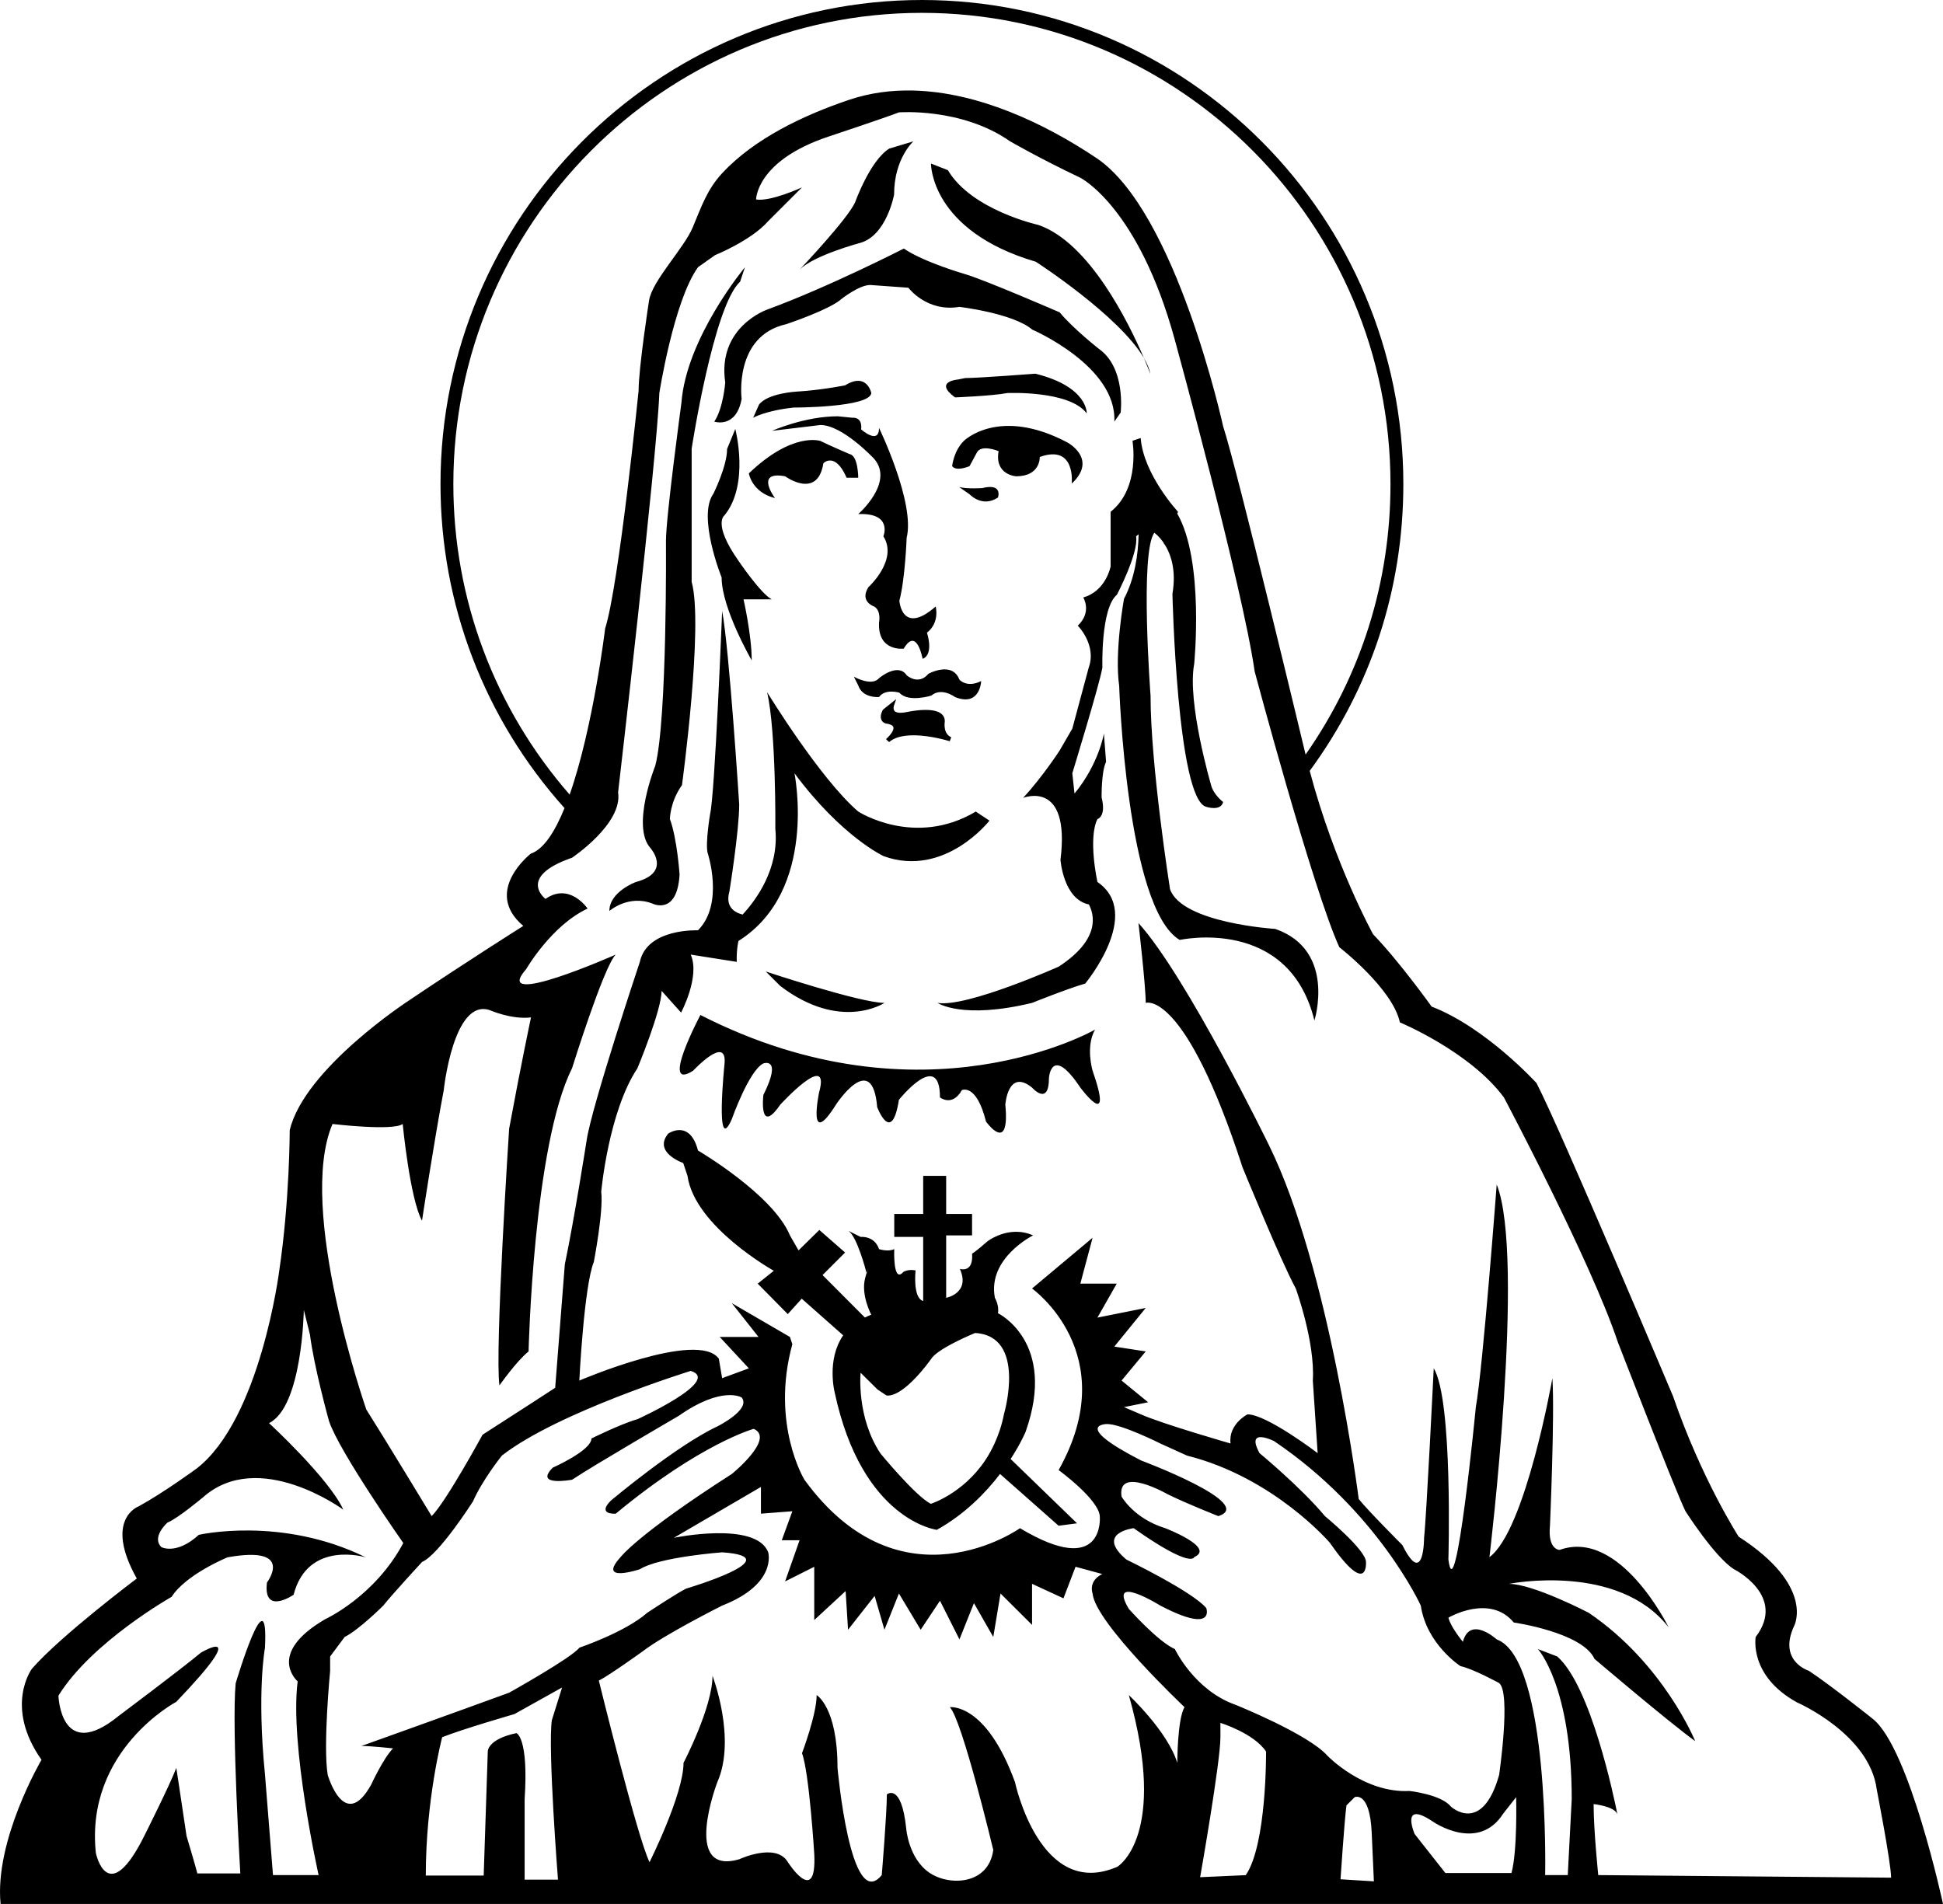<?xml version="1.0" encoding="utf-8"?>
<!-- Generator: Adobe Illustrator 17.0.0, SVG Export Plug-In . SVG Version: 6.00 Build 0)  -->
<!DOCTYPE svg PUBLIC "-//W3C//DTD SVG 1.1//EN" "http://www.w3.org/Graphics/SVG/1.1/DTD/svg11.dtd">
<svg version="1.1" id="Layer_1" xmlns="http://www.w3.org/2000/svg" xmlns:xlink="http://www.w3.org/1999/xlink" x="0px" y="0px"
	 width="216px" height="211.675px" viewBox="0 0 216 211.675" enable-background="new 0 0 216 211.675" xml:space="preserve">
<path d="M208.197,191.099c0,0-4.647-3.718-7.106-5.344c0,0-3.486-1.065-1.628-5.014c0,0,2.325-4.415-6.175-9.895
	c0,0-4.137-6.409-7.294-15.605c0,0-12.63-29.953-15.187-34.834c0,0-5.614-6.175-11.655-8.499c0,0-3.584-5.014-6.507-8.037
	c0,0-4.296-7.773-7.047-18.166c6.81-9.282,10.41-20.269,10.41-31.885c0-29.677-24.009-53.82-53.52-53.82
	c-29.51,0-53.519,24.144-53.519,53.82c0,13.377,4.894,26.11,13.788,36.022c-1.065,2.617-2.315,4.577-3.751,5.065
	c0,0-5.382,4.183-0.831,8.035c0,0-6.277,3.952-12.686,8.269c0,0-11.655,7.57-13.281,14.444c0,0,0,7.802-1.163,15.605
	c0,0-2.09,16.536-9.198,22.016c0,0-3.62,2.653-6.409,4.183c0,0-3.95,1.393-0.232,8.035c0,0-8.403,6.309-11.655,10.027
	c0,0-3.121,4.183,1.063,10.129c0,0-5.246,8.918-4.549,16.024H216C216,211.675,212.28,194.354,208.197,191.099z M50.398,53.82
	c0-28.888,23.367-52.391,52.089-52.391c28.723,0,52.09,23.502,52.09,52.391c0,10.905-3.258,21.241-9.435,30.067
	c-0.022-0.091-0.046-0.178-0.067-0.269c0,0-7.474-31.212-9.102-36.226c0,0-5.21-23.874-14.076-29.817
	c-5.76-3.862-13.142-7.34-20.392-7.51c-2.409-0.056-4.803,0.254-7.118,1.035c-4.965,1.678-10.484,4.261-14.099,8.151
	c-1.702,1.832-2.331,3.78-3.28,6.034c-0.985,2.343-4.511,5.921-4.855,8.129c0,0-1.16,7.472-1.16,10.029c0,0-2.19,21.648-3.72,26.429
	c0,0-1.326,11.017-3.945,18.469C54.979,78.772,50.398,66.597,50.398,53.82z M33.091,186.926c-0.909,7.122,2.329,21.54,2.329,21.54
	h-5.072l-0.895-11.234c-0.911-9.168,0-14.015,0-14.015c0.453-8.555-3.256,3.936-3.256,3.936c-0.454,4.847,0.519,21.131,0.519,21.131
	H21.94c-0.226-0.911-1.201-4.159-1.201-4.159c-0.683-4.619-1.139-7.576-1.139-7.576c-0.681,1.82-3.464,7.368-3.464,7.368
	c-4.163,8.485-5.48,2.092-5.48,2.092C9.45,194.566,19.6,189.201,19.6,189.201c8.554-8.94,2.731-5.46,2.731-5.46
	c-2.276,1.89-9.168,7.052-9.168,7.052c-6.439,5.232-6.667-2.276-6.667-2.276c3.71-5.983,12.58-10.986,12.58-10.986
	c1.594-2.503,6.211-4.391,6.211-4.391c7.578-1.366,4.391,2.797,4.391,2.797c-0.454,3.71,2.959,1.367,2.959,1.367
	c1.59-6.143,8.029-4.164,8.029-4.164c-9.396-4.619-18.563-2.503-18.563-2.503c-2.503,2.276-4.164,1.365-4.164,1.365
	c-1.137-1.137,0.682-2.729,0.682-2.729c1.139-0.455,3.938-2.799,3.938-2.799c6.211-5.528,15.605,1.364,15.605,1.364
	c-1.59-3.48-8.257-9.621-8.257-9.621c3.71-1.82,3.868-12.58,3.868-12.58l0.681,2.729c0.455,3.64,2.118,9.623,2.118,9.623
	c1.137,3.412,8.259,13.559,8.259,13.559c-3.187,5.983-8.714,8.485-8.714,8.485C29.521,183.901,33.091,186.926,33.091,186.926z
	 M62.03,208.972h-3.708v-8.94c0.456-6.894-0.911-7.35-0.911-7.35c-3.253,0.683-3.185,2.048-3.185,2.048l-0.455,13.787h-6.437
	c0-8.485,1.82-15.379,1.82-15.379c2.276-0.909,8.029-2.571,8.029-2.571l5.302-2.957l-1.139,3.64
	C60.893,194.434,62.03,208.972,62.03,208.972z M56.604,188.186c-5.121,1.88-16.414,5.923-16.414,5.923
	c1.075,0,3.508,0.27,3.508,0.27c-1.075,1.073-2.433,4.026-2.433,4.026c-2.971,5.37-4.833-1.073-4.833-1.073
	c-0.537-3.238,0.268-11.561,0.268-11.561v-1.61l1.612-2.166c1.61-0.805,4.295-3.49,4.295-3.49c1.073-1.342,4.311-4.851,4.311-4.851
	c1.882-0.805,5.658-6.729,5.658-6.729c1.073-2.433,3.22-5.1,3.22-5.1c6.193-4.833,20.993-9.414,20.993-9.414
	c3.508,1.091-5.923,5.368-5.923,5.368c-1.88,0.537-5.118,2.148-5.118,2.148c0,1.343-4.295,3.24-4.295,3.24
	c-2.148,2.148,2.148,1.341,2.148,1.341c2.417-1.61,11.847-7.096,11.847-7.096c4.835-3.39,7-2.048,7-2.048
	c1.091,1.342-2.705,3.22-2.705,3.22c-4.579,2.148-11.829,8.243-11.829,8.243c-1.612,1.61,0.537,1.458,0.537,1.458
	c9.414-7.804,15.339-9.432,15.339-9.432c2.434,1.073-2.435,5.019-2.435,5.019c-10.507,6.731-12.368,9.244-12.368,9.244
	c-2.685,2.955,2.15,1.343,2.15,1.343c2.146-1.359,9.146-1.878,9.146-1.878c7.803,0.535-4.028,4.044-4.028,4.044
	c-1.075,0.537-4.313,2.685-4.313,2.685c-2.435,2.148-7.536,3.874-7.536,3.874C63.6,184.277,56.604,188.186,56.604,188.186z
	 M130.878,195.99c-1.075-3.508-5.388-7.534-5.388-7.534c4.441,15.693-1.271,19.081-1.271,19.081c-8.608,3.758-11.383-9.4-11.383-9.4
	c-3.238-8.894-7.248-8.339-7.248-8.339c1.36,1.341,4.833,15.875,4.833,15.875c-0.531,3.89-4.865,4.019-7.054,2.561
	c-2.391-1.592-2.629-4.979-2.629-4.979c-0.537-5.118-2.148-3.758-2.148-3.758c0,2.166-0.567,8.968-0.567,8.968
	c-3.492,4.295-4.919-11.939-4.919-11.939c0-6.729-2.318-8.071-2.318-8.071c0,2.148-1.628,6.461-1.628,6.461
	c0.805,2.148,1.365,11.252,1.365,11.252c0.268,5.923-2.971,0.805-2.971,0.805c-1.343-2.148-5.37-0.268-5.37-0.268
	c-6.443,1.88-2.439-8.569-2.439-8.569c2.15-4.851-0.535-11.829-0.535-11.829c0,3.506-3.221,9.681-3.221,9.681
	c0,3.49-3.778,11.042-3.778,11.042c-1.343-2.685-5.638-20.188-5.638-20.188c1.093-0.535,4.833-3.22,4.833-3.22
	c2.417-1.88,8.878-5.118,8.878-5.118c6.173-2.417,5.118-5.924,5.118-5.924c-1.342-3.508-10.488-1.612-10.488-1.612l9.681-5.654
	v2.971l3.492-0.27l-1.175,3.222h1.978l-1.61,4.581l3.24-1.628v5.923l3.488-3.222l0.27,4.297l2.955-3.76l1.091,3.76l1.61-4.027
	l2.417,4.027l2.146-3.222l2.166,4.295l1.61-4.028l2.15,3.76l0.805-4.833l3.506,3.49v-4.565l3.492,1.612l1.342-3.508l2.969,0.805
	c-1.61,0.805-1.073,2.166-1.073,2.166c0.27,3.238,10.219,12.636,10.219,12.636C130.878,191.139,130.878,195.99,130.878,195.99z
	 M138.489,208.472l-5.072,0.228c0,0,2.255-12.764,2.255-15.563v-1.592c0,0,3.708,1.137,5.074,3.185
	C140.747,194.729,140.835,205.06,138.489,208.472z M149.024,208.932c0,0,0.436-6.627,0.661-8.219l0.911-0.909
	c0,0,1.662-0.751,1.89,3.866l0.246,5.49L149.024,208.932z M147.557,195.185c-2.148-2.417-10.219-5.656-10.219-5.656
	c-4.565-1.61-6.731-6.191-6.731-6.191c-1.88-0.823-5.118-4.467-5.118-4.467c-2.415-4.043,3.506-0.365,3.506-0.365
	c6.177,3.22,5.102,0.268,5.102,0.268c-1.61-1.88-8.878-5.386-8.878-5.386c-3.508-2.971,0.807-3.49,0.807-3.49
	c6.461,4.563,6.729,3.22,6.729,3.22c2.417-1.073-3.221-3.22-3.221-3.22c-3.492-1.075-4.85-3.508-4.85-3.508
	c-0.537-3.508,5.118-0.268,5.118-0.268c2.166,1.073,5.638,2.433,5.638,2.433c4.313-1.361-8.608-6.193-8.608-6.193
	c-7.804-4.026-3.758-4.043-3.758-4.043c1.61,0,5.922,2.165,5.922,2.165l2.955,1.343c9.683,2.433,15.875,9.681,15.875,9.681
	c4.313,6.193,4.027,2.148,4.027,2.148c0-1.342-4.565-5.1-4.565-5.1c-2.685-3.222-7.266-6.998-7.266-6.998
	c-1.61-2.953,1.612-1.343,1.612-1.343c11.561,7.804,16.314,18.292,16.314,18.292c0.635,4.295,4.411,6.729,4.411,6.729
	c1.342,0.268,4.295,1.88,4.295,1.88c1.342,1.073,0,10.219,0,10.219c-1.898,6.729-5.37,3.508-5.37,3.508
	c-1.075-1.343-4.583-1.728-4.583-1.728C151.583,199.382,147.557,195.185,147.557,195.185z M168.029,208.234h-7.35l-3.418-4.337
	c0,0-1.66-3.866,2.05-1.365c0,0,5.003,3.48,7.804-0.909l1.432-1.82C168.546,199.804,168.71,205.731,168.029,208.234z
	 M177.159,200.571c0,0,2.311,0.234,2.642,1.125c-0.352-1.775-2.947-14.28-6.686-17.535l-2.15-0.823c0,0,3.76,4.062,3.76,16.698
	l-0.44,8.431h-2.513c0,0,0.519-24.056-5.386-26.203c0,0-2.955-2.703-3.76,0.268c0,0-1.342-1.61-1.61-2.683
	c0,0,4.581-2.703,7.266,0.535c0,0,7.634,1.093,8.976,4.045c0,0,8.223,6.998,11.194,9.146c0,0-3.49-8.609-11.829-14.264
	c0,0-6.177-3.222-8.878-3.222c0,0,12.099-2.433,17.754,4.833c0,0-5.388-11.024-12.117-8.609c0,0-1.342,0.018-1.075-2.685
	c0,0,0.539-12.366,0.27-16.41c0,0-2.971,16.929-6.998,19.9c0,0,4.027-33.359,0.807-41.43c0,0-1.514,20.17-2.32,24.751
	c0,0-2.245,23.14-3.051,16.949c0,0,0.519-17.772-1.63-21.263c0,0-0.803,16.43-1.073,18.845c0,0,0,5.656-2.415,0.805
	c0,0-3.776-3.776-4.851-5.118c0,0-3.222-25.574-9.951-39.283c0,0-9.164-18.827-14.534-24.751c0,0,0.807,6.98,0.807,8.876
	c0,0,4.311-1.592,10.772,18.308c0,0,4.279,10.471,5.908,13.441c0,0,2.166,5.942,1.896,10.237l0.537,8.071
	c0,0-5.656-4.313-7.801-4.313c0,0-2.15,1.093-1.882,3.24c0,0-7.552-2.165-9.967-3.24l-1.88-0.805l2.685-0.537l-2.953-2.415
	l2.685-3.239l-3.492-0.537l3.492-4.295l-5.37,1.073l2.148-3.776H120.1l1.361-5.1l-6.731,5.638c0,0,10.221,7.266,2.955,20.188
	c0,0,4.581,3.338,4.581,5.216c0,0,0.555,6.901-8.876,1.245c0,0-13.207,9.414-23.964-5.388c0,0-3.778-6.191-1.343-15.067l-0.27-0.807
	l-6.461-3.758l2.971,3.758H80.01l3.238,3.49l-2.969,1.093l-0.368-2.166c-2.317-3.222-15.509,2.433-15.509,2.433
	s0.519-10.504,1.612-13.189c0,0,1.091-5.656,0.823-7.804c0,0,0.803-8.894,4.025-13.727c0,0,2.685-6.461,2.685-8.609l2.166,2.417
	c0,0,2.148-4.01,1.073-6.445l5.119,0.807c0,0-0.068-1.117,0.183-2.32c8.898-5.592,6.232-18.647,6.232-18.647
	c5.268,7.09,9.927,9.22,9.927,9.22c6.784,2.431,11.749-3.954,11.749-3.954l-1.52-1.009c-6.789,4.049-13.065,0-13.065,0
	c-4.255-3.65-10.131-13.271-10.131-13.271c1.009,4.355,0.913,15.193,0.913,15.193c0.435,4.426-2.139,7.906-3.637,9.53
	c-0.955-0.245-1.933-0.888-1.474-2.545c0,0,1.093-6.747,1.093-9.699c0,0-1.093-17.201-1.896-21.512c0,0-0.807,20.455-1.343,22.603
	c0,0-0.537,3.22-0.27,4.295c0,0,1.88,5.638-1.073,8.608c0,0-5.656-0.252-6.461,3.508c0,0-5.388,16.124-5.926,19.9
	c0,0-1.343,8.609-2.415,13.727l-1.073,13.727c0,0-4.297,2.801-8.073,5.216c0,0-4.045,7.438-5.656,9.048
	c0,0-5.386-8.894-7.266-11.847c0,0-7.785-22.335-3.758-31.749c0,0,6.729,0.805,7.803,0c0,0,0.803,8.321,2.146,10.756
	c0,0,1.342-8.86,2.417-14.516c0,0,1.075-10.255,5.118-8.894c0,0,2.433,1.075,4.583,0.805c0,0-1.093,5.118-2.433,12.384
	c0,0-1.612,24.769-1.075,28.529c0,0,1.896-2.703,3.238-3.776c0,0,0.519-22.873,4.833-31.481c0,0,3.508-11.276,4.851-12.636
	c0,0-13.979,6.193-9.951,1.612c0,0,2.799-4.851,6.827-6.731c0,0-1.994-2.953-4.679-1.073c0,0-3.24-2.433,2.953-4.581
	c0,0,5.656-3.776,5.118-7.266c0,0,4.313-37.119,4.583-44.385c0,0,1.592-10.219,4.295-13.995l1.894-1.342
	c0,0,4.029-1.628,5.909-3.776l3.758-3.76c0,0-3.49,1.612-5.1,1.342c0,0,0-4.313,8.071-6.996c0,0,6.461-2.15,7.803-2.685
	c0,0,6.981-0.555,12.367,3.22c0,0,3.24,1.88,7.803,4.046c0,0,6.461,3.22,10.506,18.022c0,0,7.534,27.454,8.876,36.867
	c0,0,6.461,24.197,9.414,30.658c0,0,5.926,4.599,6.731,8.357c0,0,7.785,3.238,11.561,8.339c0,0,9.701,18.292,12.654,27.168
	c0,0,6.461,16.698,7.536,18.845c0,0,3.238,5.084,5.386,6.443c0,0,5.905,2.953,2.417,7.536c0,0-0.789,4.295,4.581,7.266
	c0,0,8.073,3.49,8.876,9.681c0,0,1.596,8.199,1.596,9.809l-32.556-0.286C177.68,208.466,177.159,203.542,177.159,200.571z
	 M82.813,29.711c0,0-6.527,7.833-7.064,15.099c0,0-1.714,12.622-1.714,15.307c0,0,0.152,19.9-1.191,25.018
	c0,0-2.703,6.73-0.538,9.146c0,0,2.418,2.703-1.61,3.776c0,0-2.953,1.075-2.953,3.222c0,0,2.13-1.88,4.833-0.805
	c0,0,2.703,1.325,2.971-3.24c0,0-0.268-4.01-1.075-6.173c0,0,0-1.898,1.343-3.778c0,0,2.417-17.77,1.075-22.603c0,0,0-12.652,0-14.8
	c0,0,2.433-15.875,5.386-18.56L82.813,29.711z M141.77,103.274c0,0-10.357-0.635-11.699-4.411c0,0-2.166-13.727-2.166-21.528
	c0,0-1.205-15.954,0.423-18.102c0,0,0.515,0.353,1.042,1.13c0.021,0.063,0.045,0.116,0.065,0.184l0.022-0.052
	c0.68,1.065,1.336,2.848,0.881,5.528c0,0,0.519,22.855,3.76,23.678c0,0,1.61,0.537,1.878-0.537c0,0-1.073-0.805-1.341-1.88
	c0,0-2.685-9.162-1.88-13.457c0,0,1.152-11.47-1.882-16.727l0.084-0.201c0,0-3.844-4.15-4.149-8.199l-0.913,0.304
	c0,0,0.913,5.266-2.431,7.895c0,0,0,2.639,0,6.081c0,0-0.511,2.737-3.041,3.442c0,0,1.009,1.616-0.609,3.137
	c0,0,2.13,2.13,1.217,4.659c0,0-0.813,3.041-1.824,6.788l-1.41,2.431c0,0-1.826,2.835-4.052,5.268c0,0,5.266-2.13,4.147,6.884
	c0,0,0.304,4.353,3.139,4.963c0,0-0.003-0.018-0.008-0.048c0.627,1.147,1.372,3.905-3.336,6.967c0,0-10.239,4.565-13.459,4.027
	c0,0,2.703,1.88,10.504,0c0,0,4.012-1.61,5.908-2.148c0,0,6.479-7.785,1.361-11.293c0,0-1.075-4.833,0-6.996
	c0,0,1.003-0.258,0.463-2.405c0,0-0.044-2.873,0.495-3.948l-0.24-3.161c0,0-0.553,3.384-3.268,6.677l-0.245-2.256
	c0,0,3.041-9.925,3.345-11.751c0,0-0.206-6.579,1.618-8.101c0,0,2.433-4.657,2.13-6.483c0,0,0.107-0.105,0.278-0.235
	c-0.046,2.231-0.417,4.885-1.625,7.18c0,0-1.075,5.923-0.535,9.681c0,0,0.803,24.735,6.729,28.241c0,0,12.104-2.705,14.976,8.954
	C146.121,113.455,148.586,105.651,141.77,103.274z M98.322,111.499c-2.685,0-13.191-3.49-13.191-3.49l1.612,1.61
	C93.471,114.737,98.322,111.499,98.322,111.499z M121.732,114.47c0,0-19.115,11.024-43.868-1.628c0,0-4.583,8.627-0.805,6.191
	c0,0,3.758-4.043,3.49-0.805c0,0-1.091,10.506,0.805,6.193c0,0,1.896-5.388,3.508-6.193c0,0,2.148-0.787,0,3.508
	c0,0-0.537,4.581,1.88,1.075c0,0,5.654-6.175,4.311-1.342c0,0-1.342,6.461,1.88,1.342c0,0,4.046-6.193,4.581,0.268
	c0,0,1.612,4.313,2.417-0.805c0,0,4.563-5.714,4.563-0.27c0,0,1.361,1.093,2.435-0.805c0,0,1.61-0.805,2.683,3.49
	c0,0,2.685,3.776,2.149-1.878c0,0,0.286-4.063,2.969-1.898c0,0,1.882,2.148,1.882-1.073c0,0,0.25-3.778,3.488,1.073
	c0,0,3.796,5.118,1.361-1.88C121.462,119.033,120.657,116.366,121.732,114.47z M109.753,138.024c-1.352,1.185-1.69,1.354-1.69,1.354
	c0.168,2.202-1.355,1.692-1.355,1.692c1.201,2.709-1.524,3.216-1.524,3.216v-6.94h2.879v-2.385h-2.879v-4.231h-2.555v4.231h-3.216
	v2.555h3.216v7.126c-1.187-0.338-0.847-3.402-0.847-3.402c-0.847-0.17-1.355,0.17-1.355,0.17c-1.185,1.354-1.015-2.539-1.015-2.539
	c-0.677,0.338-1.694,0-1.694,0c-0.507-1.524-2.046-1.354-2.046-1.354l-1.354-0.677c0.948,0.647,1.895,4.217,2.016,4.687
	c0.273-0.979,0.014,0.053,0.014,0.053s-0.005-0.02-0.014-0.053c-0.039,0.142-0.09,0.325-0.154,0.561
	c-0.508,1.862,0.675,4.079,0.675,4.079c-0.257,0.091-0.481,0.201-0.709,0.309l-4.705-4.718l2.507-2.507l-2.865-2.507l-2.311,2.269
	l-0.957-1.67c-1.896-4.565-10.219-9.432-10.219-9.432c-0.927-3.55-3.313-1.88-3.313-1.88c-1.718,2.106,1.67,3.269,1.67,3.269
	l0.477,1.432c0.805,5.656,9.594,10.548,9.594,10.548l-1.79,1.432l3.342,3.386l1.55-1.716l4.611,4.076
	c-1.883,2.713-0.945,6.356-0.945,6.356c3.047,14.252,11.357,15.267,11.357,15.267c3.131-1.753,5.433-4.126,7.026-6.21l6.51,5.754
	l2.048-0.268l-7.382-7.151c1.126-1.736,1.653-2.992,1.653-2.992c3.57-10.021-3.065-13.219-3.065-13.219
	c0.168-0.847-0.34-1.71-0.34-1.71c-0.845-4.417,4.249-6.94,4.249-6.94C112.124,136.146,109.753,138.024,109.753,138.024z
	 M111.617,157.185c-0.24,1.242-0.612,2.323-1.053,3.292c-0.32,0.703-0.678,1.342-1.064,1.914c-2.499,3.701-6.024,4.799-6.024,4.799
	c-1.71-0.863-5.588-5.588-5.588-5.588c-2.707-4.061-2.216-8.986-2.216-8.986l1.878,1.862l1.015,0.675
	c0.58,0.048,1.239-0.278,1.885-0.761c0.692-0.517,1.366-1.214,1.918-1.854c0.753-0.874,1.275-1.632,1.275-1.632
	c1.015-1.185,4.757-2.709,4.757-2.709C114.172,148.536,111.617,157.185,111.617,157.185z M99.394,21.638
	c0-4.025,2.148-5.924,2.148-5.924l-2.685,0.805c-2.146,1.342-3.776,5.925-3.776,5.925c-0.805,1.878-6.193,7.534-6.193,7.534
	c1.612-1.61,6.731-2.971,6.731-2.971C98.571,26.185,99.394,21.638,99.394,21.638z M96.863,43.698c0,0-0.485-2.363-2.909-0.859
	c0,0-2.633,0.535-5.38,0.697c0,0-3.23,0.162-4.197,1.452l-0.647,1.454c0,0,1.403-0.807,4.523-1.131
	C88.253,45.312,96.699,45.312,96.863,43.698z M109.194,54.264c0,0-1.63,0.116-2.563-0.116l1.165,0.815c0,0,1.398,1.514,3.146,0.35
	C110.942,55.313,111.523,53.681,109.194,54.264z M120.809,45.957c0,0,0.16-2.957-5.706-4.411c0,0-6.349,0.485-7.803,0.485
	l-0.807,0.162c0,0-2.745,0.212-0.324,1.988c0,0,4.149-0.162,5.815-0.484C111.984,43.698,118.871,43.374,120.809,45.957z
	 M94.44,50.48c0,0-2.262-0.969-3.23-1.455c0,0-3.069-1.079-7.963,3.604c0,0,0.322,2.1,2.905,2.747c0,0-2.311-3.069,1.131-2.423
	c0,0,3.604,2.635,4.251-1.452c0,0,1.291-1.345,2.585,1.614h1.291C95.409,53.115,95.409,50.642,94.44,50.48z M118.657,49.188
	c-7.642-4.037-11.517-0.162-11.517-0.162c-1.131,1.131-1.293,2.797-1.293,2.797c0.486,0.647,1.938,0,1.938,0l0.809-1.504
	c0.483-0.969,2.421-0.162,2.421-0.162c-0.483,2.635,1.938,2.797,1.938,2.797c2.745,0,2.635-2.149,2.635-2.149
	c4.037-1.455,3.554,2.957,3.554,2.957C122.099,51.016,118.657,49.188,118.657,49.188z M104.019,67.43
	c-3.766,3.28-4.037-0.645-4.037-0.645c0.645-2.423,0.809-6.996,0.809-6.996c0.967-3.876-3.069-12.214-3.069-12.214
	c0,1.938-1.99,0.162-1.99,0.162c0.16-1.455-0.971-1.293-0.971-1.293l-1.614-0.162c-3.714,0-7.318,1.616-7.318,1.616l5.38-0.647
	c2.473,0,5.975,3.766,5.975,3.766c2.261,2.635-1.776,6.137-1.776,6.137c3.876-0.162,2.797,2.473,2.797,2.473
	c1.666,2.635-1.666,5.652-1.666,5.652c-1.021,1.616,0.645,2.152,0.645,2.152c0.809,0.483,0.537,1.776,0.537,1.776
	c-0.164,3.28,2.745,2.907,2.745,2.907c1.452-2.473,2.098,1.131,2.098,1.131c1.294-0.483,0.486-2.907,0.486-2.907
	C104.503,69.206,104.019,67.43,104.019,67.43z M106.654,75.555c-0.807-2.1-3.442-0.645-3.442-0.645
	c-1.131,1.342-2.421,0.162-2.421,0.162c-0.971-1.455-3.069,0.324-3.069,0.324c-0.809,0.969-2.797-0.162-2.797-0.162l0.483,0.969
	c0.483,1.452,2.313,1.291,2.313,1.291c0.695-0.969,2.26-0.484,2.26-0.484c0.969,1.131,3.554,0.324,3.554,0.324
	c1.131-0.969,2.633,0.16,2.633,0.16c2.797,1.131,2.909-1.776,2.909-1.776C107.464,76.523,106.654,75.555,106.654,75.555z
	 M105.033,80.193c0-0.578-0.37-1.267-2.133-1.267c-0.998,0-1.991,0.217-2.031,0.226c-0.29,0.063-0.546,0.094-0.761,0.094
	c-0.236,0-0.548-0.04-0.686-0.229c-0.152-0.208-0.054-0.522-0.054-0.524l0.256-0.766l-1.438,1.149l-0.064,0.08
	c-0.219,0.435-0.264,0.799-0.134,1.08c0.139,0.303,0.419,0.381,0.476,0.394c0.489,0.068,0.791,0.215,0.852,0.413
	c0.098,0.321-0.338,0.896-0.785,1.296l-0.032,0.028l0.159,0.178l0,0l0,0l0,0l0.188,0.153c0.576-0.497,1.488-0.749,2.712-0.749
	c1.95,0,4.003,0.654,4.023,0.66l0.167-0.445C104.807,81.56,105.02,80.289,105.033,80.193z M127.168,39.81
	c0.47,1.094,0.721,1.78,0.721,1.78C127.785,41.029,127.53,40.43,127.168,39.81z M115.155,29.102c0,0,9.25,5.976,12.013,10.708
	c-1.663-3.876-6.067-12.889-11.767-14.811c0,0-7.398-1.638-10.023-6.077l-1.884-0.739C103.494,18.182,103.404,25.648,115.155,29.102
	z M80.623,42.521c0,0-0.206,2.835-1.217,4.355c0,0,2.433,0.815,3.041-2.531c0,0-0.911-6.992,4.963-8.307
	c0,0,4.867-1.618,6.181-2.835c0,0,1.934-1.52,3.149-1.52l4.245,0.306c0,0,2.02,2.735,5.668,2.128c0,0,5.973,0.705,8.103,2.529
	c0,0,9.426,4.051,9.122,10.231l0.705-1.011c0,0,0.609-4.963-2.431-7.09c0,0-2.837-2.226-4.355-4.052c0,0-8.407-3.648-10.534-4.255
	c0,0-4.561-1.314-6.786-2.835c0,0-8.309,4.257-15.193,6.786C85.282,34.42,79.71,36.342,80.623,42.521z M82.048,62.275
	c-2.835-4.052-1.522-4.965-1.522-4.965c2.835-3.442,1.216-9.619,1.216-9.619l-0.913,2.226c0,1.922-1.518,4.963-1.518,4.963
	c-1.826,2.529,0.911,9.318,0.911,9.318c0,3.442,3.344,9.218,3.344,9.218c0-2.833-0.911-6.786-0.911-6.786h3.137
	C84.577,66.021,82.048,62.275,82.048,62.275z"/>
</svg>
